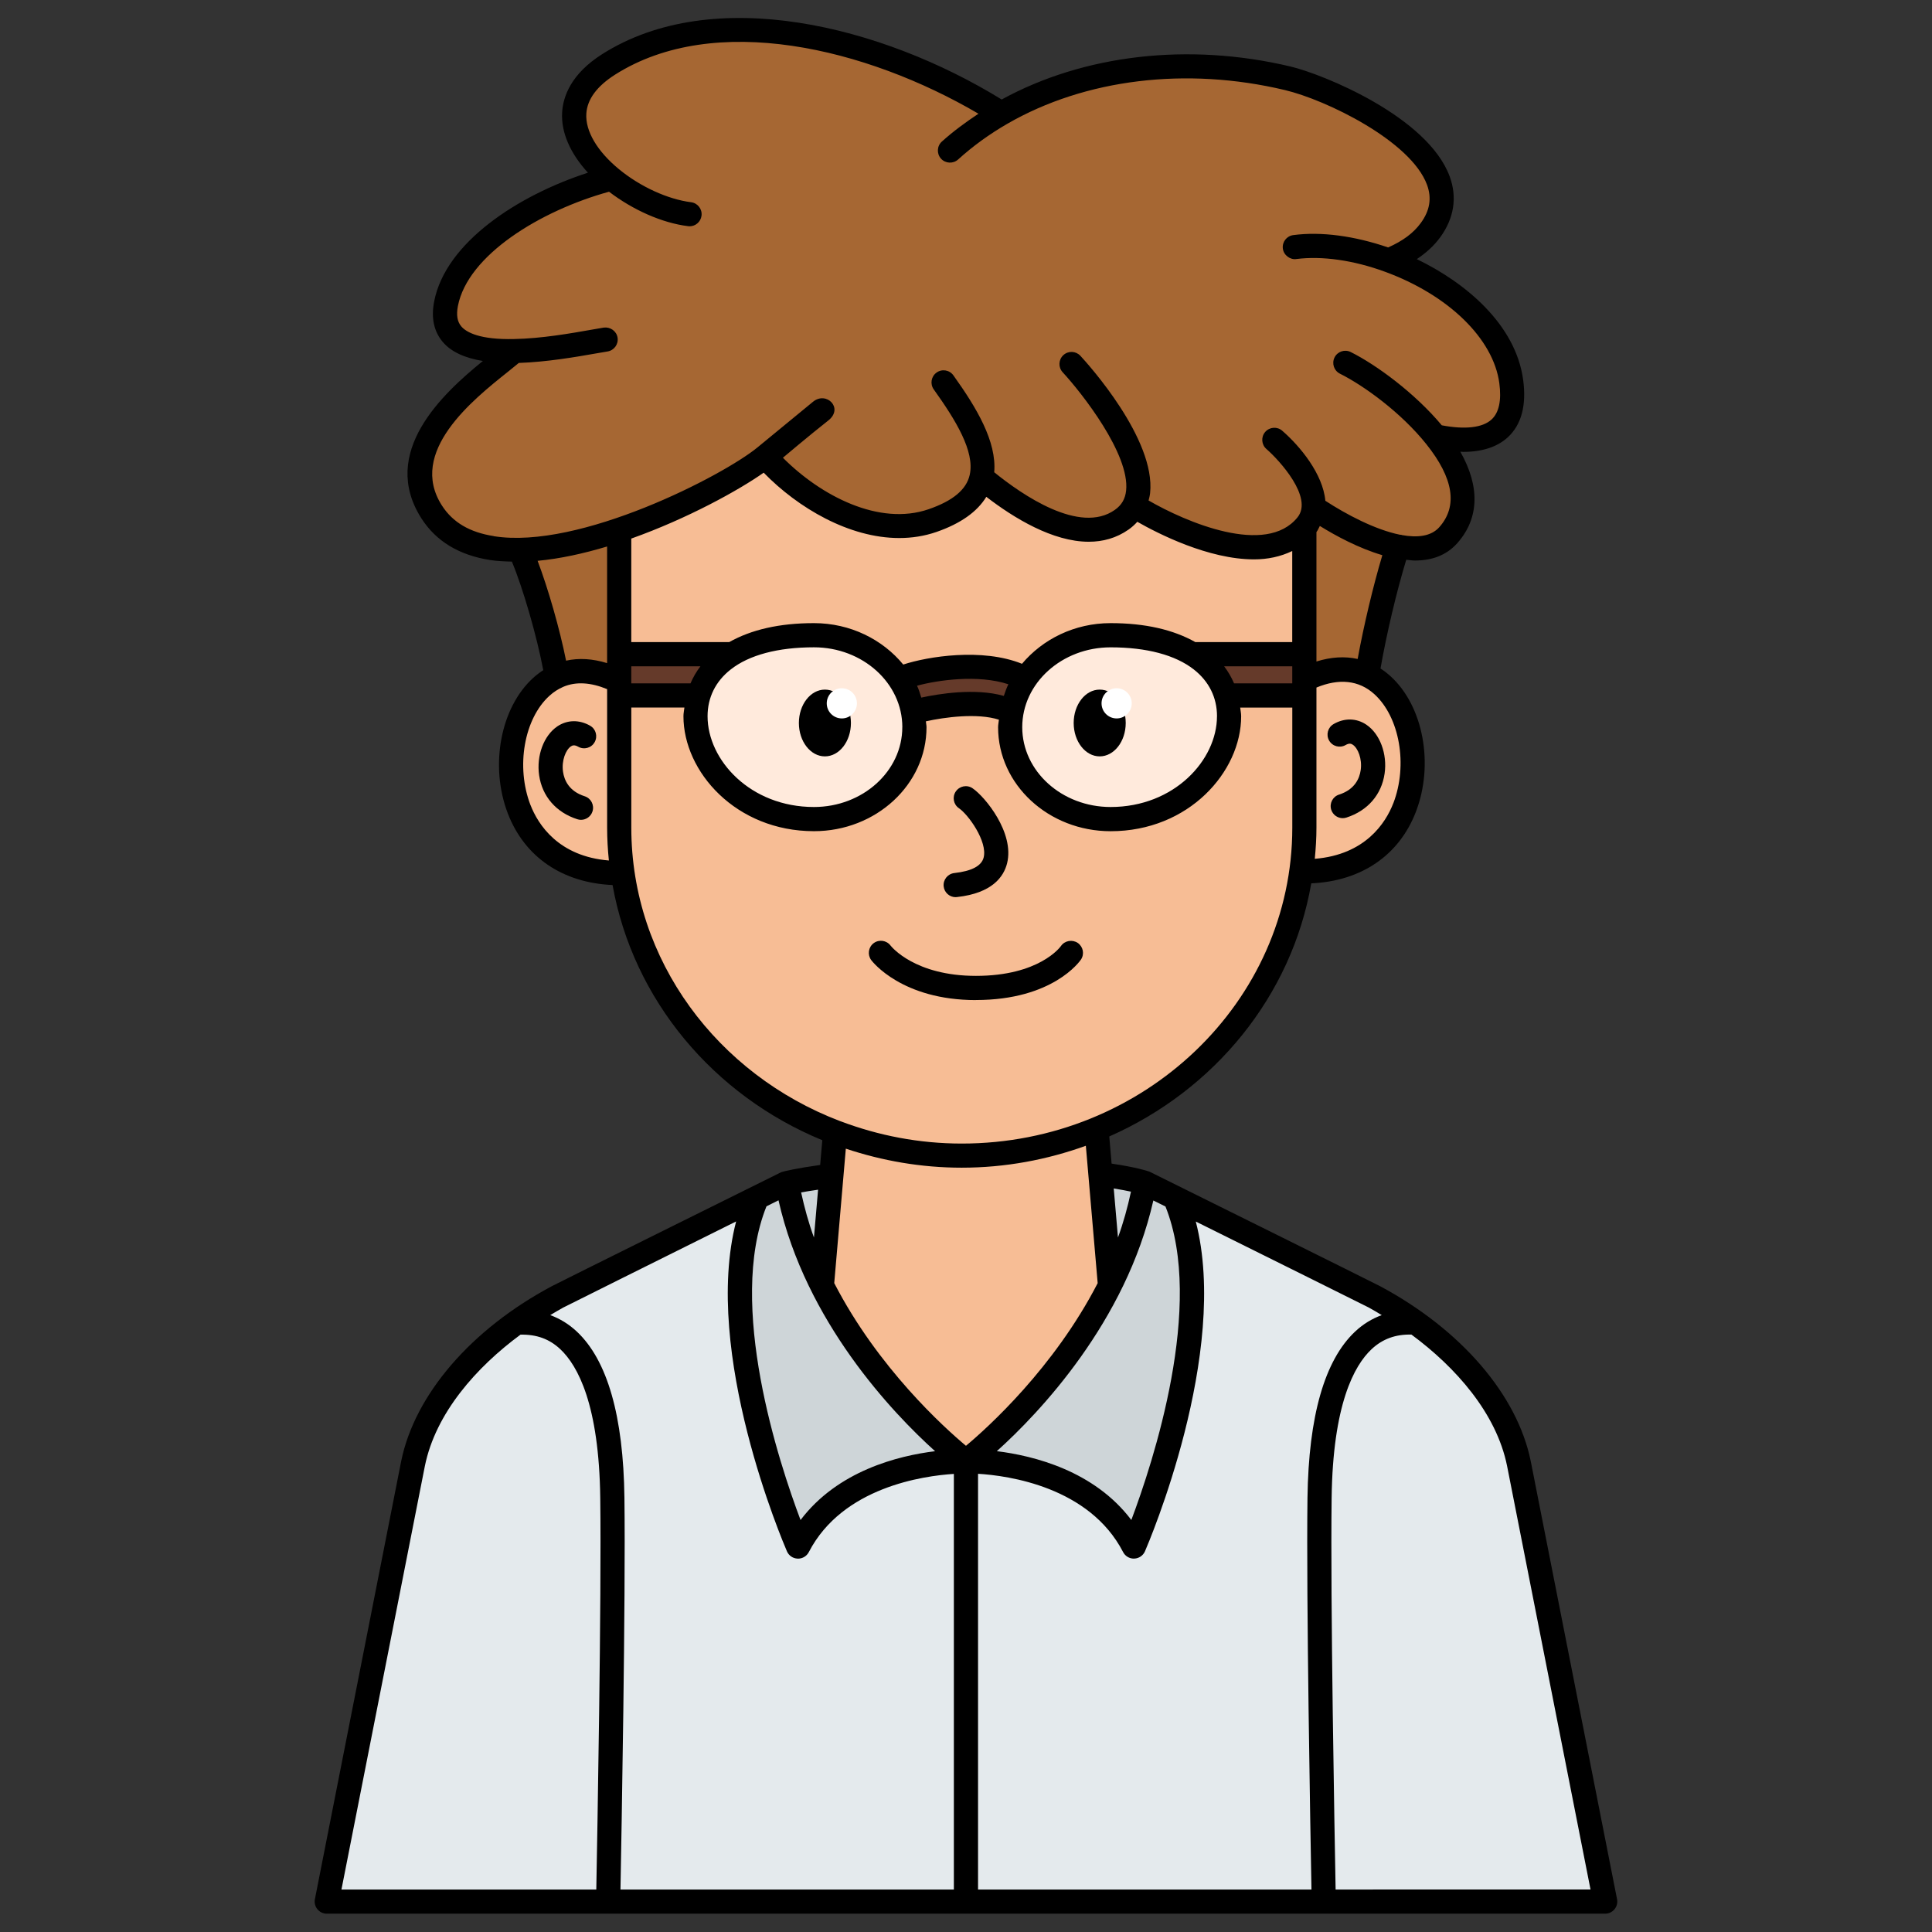 <svg id="Layer_24" viewBox="0 0 64 64" xmlns="http://www.w3.org/2000/svg" data-name="Layer 24"><rect x="0" y="0" width="64" height="64" fill="#333333" stroke="none"/><g><g fill="#ffeadc"><path d="m39.811 21.856c-.692-.535-1.735-.818-3.018-.818-1.848 0-3.352 1.373-3.352 3.061s1.503 3.061 3.352 3.061c2.358 0 3.942-1.769 3.942-3.422 0-.749-.327-1.418-.923-1.883z"/><path d="m26.967 21.038c-1.294 0-2.339.283-3.02.819-.601.469-.931 1.138-.931 1.882 0 1.653 1.587 3.422 3.951 3.422 1.842 0 3.342-1.373 3.342-3.061s-1.499-3.061-3.342-3.061z"/></g><path d="m31.86 38.316c-1.398 0-2.794-.255-4.149-.757l-.099-.035-.014-.012c-4.319-1.678-7.106-5.628-7.106-10.082v-4.402h2.635l-.061.582c-.006.042-.013.083-.013.128 0 1.638 1.572 3.392 3.912 3.392 1.821 0 3.302-1.36 3.302-3.031 0-.045-.008-.084-.014-.122l-.064-.392.387-.087c.252-.057.913-.189 1.599-.189.406 0 .757.047 1.043.14l.324.105-.052.453c-.012 1.762 1.474 3.122 3.3 3.122 2.335 0 3.902-1.753 3.902-3.392 0-.045-.007-.086-.013-.128l-.061-.582h2.614v4.402c0 6.003-5.103 10.886-11.375 10.886z" fill="#f7bd95"/><path d="m20.494 23.069v-1.401h3.601l-.565.687c-.109.133-.198.284-.265.45l-.105.264h-2.666z" fill="#653a2a"/><path d="m26.562 41.148c-.175-.493-.321-1.012-.436-1.543l-.088-.409.41-.089c.148-.032.359-.063.591-.096l.523-.072-.187 2.106z" fill="#ced5d8"/><path d="m43.196 17.5.079-.11.101-.186.225-.339.346.213c.48.295 1.21.695 1.973.927l.4.121-.119.4c-.309 1.04-.618 2.338-.81 3.388l-.077.424-.422-.088c-.133-.027-.271-.042-.41-.042-.238 0-.486.041-.737.121l-.548.175v-5.003z" fill="#a66733"/><path d="m37.147 50.624c-1.095-1.46-2.876-1.957-4.177-2.116l-.915-.112.685-.617c1.221-1.1 4.159-4.09 5.064-8.084l.117-.521.479.237c.129.063.254.126.379.179l.16.069.065.162c1.335 3.357-.344 8.6-1.127 10.698l-.269.719-.461-.614z" fill="#ced5d8"/><path d="m43.138 28.424c.028-.328.058-.655.058-.993v-4.921l.258-.108c.357-.149.703-.226 1.032-.226.502 0 .947.172 1.324.511.98.887 1.297 2.642.74 4.086-.224.581-.961 1.953-2.961 2.108l-.494.038z" fill="#f7bd95"/><path d="m36.615 41.044-.188-2.156.531.084c.263.042.46.074.597.105l.403.092-.085.404c-.118.562-.269 1.093-.446 1.58l-.813-.108z" fill="#ced5d8"/><path d="m17.104 18.242c-.285 0-.56-.02-.82-.062-.919-.139-1.578-.53-2.007-1.198-1.335-2.087 1.09-4.032 2.256-4.968l.105-.082c.1-.076.187-.143.261-.211l.065-.059h-.074c-.976 0-1.63-.197-1.945-.586-.201-.233-.272-.571-.198-.996.38-1.948 3.022-3.502 5.317-4.126l.142-.038c-.821-.693-1.249-1.461-1.211-2.171.039-.625.429-1.17 1.157-1.624 1.201-.763 2.669-1.151 4.36-1.151 2.509 0 5.464.888 8.112 2.435l.559.326c1.76-1.015 3.877-1.552 6.123-1.552 1.118 0 2.249.135 3.359.4 1.473.347 4.408 1.781 5.008 3.404.209.573.119 1.129-.265 1.655-.282.384-.677.684-1.244.945l-.092.042c2.222.83 3.795 2.404 4.014 4.022.1.707-.032 1.235-.391 1.566-.282.253-.687.379-1.207.379-.247 0-.519-.029-.809-.086l-.08-.016c1.287 1.617.925 2.663.393 3.256-.259.297-.64.449-1.126.449-.157 0-.325-.016-.499-.046l-.049-.009h-.091l-.022-.02-.186-.033v-.024c-.976-.258-1.948-.856-2.343-1.118l-.135-.089c-.02.19-.088.376-.224.548-.4.499-.996.751-1.777.751-1.482 0-3.211-.923-3.705-1.206l-.263-.15c-.091.167-.22.311-.391.436-.324.227-.699.34-1.123.34-1.165 0-2.486-.866-3.39-1.593l-.146-.117c-.156.622-.688 1.084-1.624 1.408-.354.124-.733.187-1.127.187-1.356 0-2.9-.748-4.133-2l-.295-.301c-1.137.929-5.284 3.084-8.238 3.084z" fill="#a66733"/><path d="m26.124 50.521c-.791-2.088-2.485-7.313-1.127-10.7l.06-.148 1.022-.513.118.525c.907 4.006 3.844 6.996 5.064 8.095l.685.617-.915.112c-1.301.159-3.082.655-4.177 2.116l-.458.612-.271-.715z" fill="#ced5d8"/><path d="m20.128 63.028.017-.994c.043-2.546.157-9.308.12-12.397-.038-2.59-.526-4.343-1.449-5.211-.212-.195-.463-.35-.74-.453l-.877-.329.829-.437c.085-.045.167-.094.247-.143l.171-.101 6.58-3.273-.232.893c-1.084 4.174 1.547 10.393 1.66 10.655 1.175-2.338 3.975-2.748 5.123-2.815l.444-.026v14.632h-11.892z" fill="#e4eaed"/><path d="m31.731 48.233c-.67-.558-2.973-2.606-4.468-5.523l-.055-.107.437-5.102.505.167c1.221.403 2.469.609 3.71.609 1.359 0 2.693-.237 3.967-.704l.516-.19.448 5.221-.056.107c-1.514 2.932-3.802 4.968-4.467 5.522l-.269.225-.269-.225z" fill="#f7bd95"/><path d="m10.799 63.028 2.86-14.528c.452-2.216 2.284-3.84 3.335-4.611l.107-.079s.135-.002.136-.002c.674 0 1.181.195 1.604.596.936.855 1.429 2.616 1.462 5.232.037 3.147-.083 10.207-.122 12.526l-.015.865h-9.368z" fill="#e4eaed"/><path d="m19.989 22.379c-.254-.079-.498-.119-.728-.119-.143 0-.28.016-.411.046l-.423.101-.086-.427c-.202-1.013-.585-2.346-.93-3.242l-.199-.518.552-.052c.668-.063 1.419-.216 2.232-.455l.538-.158v4.994l-.545-.169z" fill="#a66733"/><path d="m43.833 63.028-.015-.865c-.039-2.319-.159-9.379-.122-12.526.041-3.247.814-4.639 1.455-5.235.429-.395.941-.595 1.523-.595h.139l.195.084c1.816 1.344 3 2.976 3.332 4.595l2.861 14.542h-9.368z" fill="#e4eaed"/><path d="m31.98 63.028v-14.632l.445.026c1.144.067 3.938.479 5.15 2.817.253-.66 2.696-6.551 1.631-10.657l-.232-.891.824.409c2.003.992 4.555 2.264 5.429 2.7l.304.151.192.111c.08.049.162.098.247.143l.829.437-.877.329c-.277.104-.528.258-.744.456-.915.863-1.416 2.664-1.445 5.208-.037 3.089.077 9.851.12 12.397l.017.994z" fill="#e4eaed"/><path d="m30.104 23.197c-.029-.095-.058-.195-.101-.282l-.227-.456.491-.136c.557-.152 1.25-.244 1.855-.244.535 0 1.01.067 1.411.201l.461.153-.219.435c-.038.074-.063.154-.093.238l-.171.476-.378-.109c-.274-.078-.603-.118-.979-.118-.459 0-.995.061-1.551.176l-.374.077-.126-.41z" fill="#653a2a"/><path d="m29.594 22.294c-.634-.774-1.591-1.217-2.627-1.217-1.07 0-1.945.19-2.603.566l-.097.055h-3.774v-4.137l.277-.101c1.761-.633 3.454-1.552 4.283-2.138l.293-.207.25.257c.962.989 2.568 2.045 4.191 2.045.371 0 .738-.063 1.092-.187.701-.237 1.181-.567 1.429-.98l.243-.405.374.288c1.191.918 2.278 1.404 3.145 1.404.402 0 .766-.112 1.078-.333.074-.049.135-.105.206-.185l.226-.256.296.167c.632.358 2.255 1.187 3.666 1.187.394 0 .762-.078 1.094-.232l.597-.276v4.089h-3.741l-.097-.054c-.669-.376-1.545-.567-2.605-.567-1.023 0-1.974.435-2.61 1.192l-.195.232-.281-.112c-.444-.178-.987-.268-1.613-.268-.831 0-1.619.164-2.041.305l-.274.092-.184-.224z" fill="#f7bd95"/><path d="m40.613 23.069-.111-.248c-.08-.178-.175-.338-.281-.478l-.516-.675h3.531v1.401h-2.623z" fill="#653a2a"/><path d="m20.128 28.941c-1.993-.168-2.725-1.532-2.947-2.11-.557-1.443-.239-3.198.739-4.084.099-.092.201-.17.313-.238v-.029l.258-.108c.232-.097.481-.146.742-.146.323 0 .673.075 1.038.225l.262.106v4.874c0 .349.021.708.049 1.057l.04.494-.494-.041zm-.816-4.506s-.001 0 0 0z" fill="#f7bd95"/></g><g><path d="m50.707 48.4c-.446-2.195-2.312-4.361-4.989-5.793-.189-.102-6.843-3.401-7.641-3.795-.042-.015-.405-.141-1.254-.266l-.077-.899c3.481-1.535 6.044-4.65 6.691-8.385 1.65-.073 2.908-.921 3.465-2.367.609-1.58.246-3.513-.842-4.497-.105-.095-.215-.179-.329-.253.199-1.14.533-2.554.853-3.602.097.009.195.025.29.025.536 0 1.031-.158 1.401-.576.732-.823.752-1.88.1-3.029.032.001.066.006.097.006.627 0 1.129-.163 1.478-.485.449-.416.62-1.054.507-1.898-.247-1.841-1.913-3.226-3.524-4.002.311-.207.569-.442.776-.724.459-.628.568-1.326.313-2.016-.728-1.974-4.172-3.379-5.277-3.642-3.375-.8-6.841-.396-9.563 1.094-3.974-2.445-9.547-3.84-13.236-1.501-1.036.657-1.292 1.407-1.324 1.919-.042.669.266 1.364.854 2.007-2.307.747-4.718 2.306-5.095 4.27-.104.538-.008.987.283 1.333.277.329.724.534 1.332.634-1.33 1.081-3.441 3.027-2.031 5.222.482.749 1.244 1.211 2.266 1.371.232.036.478.047.726.053.367.879.829 2.477 1.039 3.596-.114.074-.225.158-.33.253-1.088.985-1.451 2.918-.842 4.498.558 1.447 1.817 2.295 3.468 2.367.68 3.808 3.347 6.971 6.948 8.453l-.071.82c-.777.108-1.199.208-1.288.238-.758.376-7.412 3.676-7.6 3.777-2.678 1.428-4.542 3.594-4.991 5.796l-2.859 14.513c-.023.117.008.239.084.331.075.093.189.147.309.147h42.35c.12 0 .233-.054.309-.147.076-.092.107-.214.084-.331l-2.86-14.516zm-13.242-8.925c-.112.522-.253 1.032-.431 1.519l-.14-1.625c.242.04.434.076.571.106zm.741.293c.127.063.262.13.402.199 1.306 3.266-.416 8.486-1.131 10.385-1.232-1.633-3.238-2.13-4.456-2.28 1.409-1.268 4.275-4.283 5.185-8.304zm4.602-17.131h-1.928c-.087-.2-.195-.389-.329-.565h2.257v.565zm0-1.366h-3.21c-.726-.41-1.659-.629-2.808-.629-1.197 0-2.252.534-2.935 1.347-1.323-.533-3.122-.242-3.934.025-.681-.828-1.748-1.372-2.958-1.372-1.149 0-2.082.219-2.808.629h-3.243v-3.43c1.868-.665 3.562-1.603 4.386-2.183 1.141 1.172 2.835 2.165 4.49 2.165.418 0 .833-.063 1.235-.202.796-.276 1.347-.666 1.65-1.163.918.706 2.201 1.488 3.393 1.488.464 0 .913-.118 1.322-.405.108-.076.203-.163.287-.256.685.39 2.353 1.245 3.866 1.245.449 0 .878-.089 1.266-.277v3.018zm-2.494 2.455c0 1.453-1.416 3.007-3.524 3.007-1.614 0-2.927-1.186-2.927-2.644s1.313-2.645 2.927-2.645c1.192 0 2.145.253 2.758.734.501.393.767.929.767 1.549zm-6.911-1.058c-.061.124-.105.254-.15.385-.948-.269-2.159-.069-2.734.056-.043-.133-.081-.268-.141-.394.691-.187 2.026-.378 3.024-.048zm-3.513 1.421c0 1.458-1.313 2.644-2.927 2.644-2.108 0-3.524-1.554-3.524-3.007 0-.62.266-1.157.767-1.549.612-.481 1.566-.734 2.758-.734 1.614 0 2.927 1.187 2.927 2.645zm-6.688-2.016c-.134.176-.243.365-.329.565h-1.961v-.565h2.291zm22.953 4.535c-.252.653-.93 1.707-2.601 1.841.033-.341.055-.685.055-1.034v-4.639c.741-.308 1.402-.248 1.915.216.842.761 1.119 2.349.632 3.616zm-1.181-4.779c-.427-.095-.887-.066-1.365.084v-4.287c.051-.065.074-.135.112-.203.521.322 1.281.736 2.071.968-.303 1.014-.617 2.333-.818 3.438zm-27.165-3.251c.748-.07 1.53-.243 2.302-.475v3.864c-.476-.148-.934-.176-1.359-.082-.209-1.046-.596-2.394-.943-3.307zm-.238 8.086c-.487-1.267-.21-2.856.632-3.617.138-.125.288-.221.446-.29.003-.002.006-.003.01-.005.425-.182.92-.144 1.453.077v4.586c0 .368.021.731.058 1.09-1.669-.135-2.346-1.189-2.598-1.841zm-1.215-8.905c-.798-.125-1.359-.456-1.716-1.012-1.143-1.778 1.021-3.502 2.183-4.429.14-.112.259-.208.363-.295.932-.032 1.892-.198 2.54-.312l.399-.068c.218-.035.367-.239.333-.458-.035-.219-.242-.361-.458-.333l-.413.071c-.656.116-1.649.292-2.562.308-1.121.026-1.577-.219-1.747-.422-.13-.155-.166-.374-.11-.668.324-1.69 2.733-3.163 5.007-3.79.794.605 1.753 1.033 2.617 1.141.017.003.033.004.051.004.198 0 .37-.148.396-.351.028-.219-.128-.419-.347-.446-.773-.098-1.688-.517-2.39-1.096-.721-.594-1.115-1.264-1.079-1.838.029-.476.351-.91.953-1.293 3.295-2.089 8.31-.889 12.037 1.295-.429.285-.841.587-1.213.923-.164.148-.176.401-.028.566.148.162.4.176.566.028.488-.443 1.037-.841 1.63-1.183 2.576-1.487 5.927-1.896 9.194-1.118 1.359.321 4.174 1.683 4.71 3.139.162.44.095.855-.208 1.267-.244.334-.594.592-1.081.808-1.103-.379-2.213-.533-3.141-.409-.22.028-.374.229-.346.447.027.22.246.378.447.346.852-.108 1.892.038 2.931.419 2.107.77 3.596 2.219 3.793 3.693.076.57-.01.975-.257 1.203-.299.276-.884.338-1.649.193-.9-1.077-2.176-2.008-3.016-2.427-.198-.099-.439-.019-.537.18-.098.198-.018.439.18.537.798.398 2.034 1.297 2.861 2.334.903 1.129 1.047 2.054.431 2.749-.271.306-.724.356-1.24.263-.004-.001-.006-.004-.01-.006-.019-.006-.038-.003-.057-.006-.821-.166-1.784-.677-2.469-1.124-.08-.887-.833-1.804-1.428-2.32-.166-.146-.419-.127-.564.039-.145.167-.127.42.039.565.435.378 1.556 1.606 1.033 2.262-1.041 1.301-3.703.157-4.936-.556.02-.08.042-.16.051-.245.19-1.787-2.053-4.27-2.309-4.547-.151-.162-.403-.174-.566-.022-.162.15-.172.403-.022.566.628.68 2.23 2.711 2.102 3.92-.03.277-.148.481-.373.639-1.164.824-3.078-.502-3.996-1.246.086-1.019-.587-2.14-1.352-3.209-.129-.181-.38-.222-.558-.093-.18.128-.222.378-.093.558.722 1.01 1.366 2.052 1.191 2.831-.109.486-.554.859-1.359 1.137-1.638.567-3.575-.444-4.829-1.705 0 0 .876-.74 1.505-1.235.518-.409-.067-.983-.508-.619-.345.285-1.841 1.513-1.841 1.513-1.131.93-5.895 3.395-8.733 2.94zm4.557 9.656v-3.977h1.759c-.01.096-.032.189-.032.288 0 1.838 1.738 3.808 4.324 3.808 2.055 0 3.728-1.545 3.728-3.445 0-.066-.017-.129-.021-.194.616-.136 1.705-.285 2.419-.054-.007.084-.027.163-.027.249 0 1.9 1.672 3.445 3.728 3.445 2.587 0 4.324-1.969 4.324-3.808 0-.099-.022-.192-.032-.288h1.726v3.977c0 5.771-4.913 10.466-10.95 10.466-1.413 0-2.76-.266-4.001-.734-.013-.007-.029-.009-.043-.015-4.038-1.542-6.902-5.312-6.902-9.717zm6.187 11.995-.137 1.584c-.175-.479-.313-.981-.425-1.494.143-.026.338-.057.562-.09zm-1.71.551c.14-.07.275-.137.399-.199.908 4.024 3.777 7.042 5.187 8.311-1.218.149-3.225.648-4.457 2.28-.716-1.899-2.441-7.123-1.129-10.391zm-5.637 22.632h-8.442l2.764-14.032c.357-1.753 1.705-3.272 3.167-4.349.531-.011.954.14 1.318.481.582.546 1.286 1.844 1.324 4.933.044 3.375-.097 11.156-.131 12.968zm11.845 0h-11.044c.034-1.847.174-9.602.131-12.977-.034-2.706-.565-4.559-1.578-5.507-.264-.247-.558-.427-.879-.544.144-.085.29-.176.431-.251.137-.073 3.359-1.673 5.726-2.852-1.131 4.357 1.562 10.646 1.684 10.929.062.142.199.235.354.24.005.001.009.001.014.001.149 0 .286-.083.356-.217 1.116-2.156 3.8-2.526 4.805-2.59zm-3.963-20.086.384-4.456c1.205.401 2.493.63 3.839.63 1.448 0 2.83-.264 4.112-.726l.392 4.551c-1.448 2.806-3.641 4.785-4.363 5.388-.722-.603-2.915-2.582-4.363-5.388zm4.764 20.086v-13.772c1.004.061 3.686.431 4.805 2.593.069.134.206.217.356.217.005 0 .009 0 .014-.001.154-.005.292-.099.354-.24.122-.282 2.813-6.568 1.684-10.925 2.4 1.191 5.591 2.776 5.729 2.848.142.076.287.166.431.252-.321.117-.617.296-.88.543-1.012.948-1.543 2.801-1.58 5.508-.043 3.375.098 11.13.132 12.977h-11.044zm11.845 0c-.034-1.811-.176-9.593-.132-12.968.04-3.091.742-4.389 1.326-4.934.364-.34.799-.495 1.318-.481 1.462 1.079 2.812 2.598 3.167 4.347l2.765 14.035z"/><path d="m19.55 24.041c-.364-.208-.76-.199-1.089.022-.447.304-.695.968-.602 1.617.101.7.562 1.233 1.265 1.458.04.013.082.02.122.02.169 0 .326-.108.381-.278.067-.21-.048-.436-.259-.503-.521-.167-.677-.533-.717-.811-.054-.374.093-.727.259-.84.052-.035.117-.061.241.009.194.111.437.044.546-.148.11-.192.044-.437-.148-.546z"/><path d="m44.177 23.986c-.191.109-.258.355-.148.546.11.193.358.258.546.148.12-.069.187-.046.24-.009.167.112.314.466.26.84-.04.277-.196.644-.717.811-.211.067-.326.293-.259.503.055.17.212.278.381.278.04 0 .082-.007.122-.02.703-.226 1.164-.758 1.265-1.458.093-.649-.154-1.313-.602-1.617-.328-.222-.726-.232-1.089-.022z"/><path d="m27.326 22.844c-.476 0-.862.495-.862 1.106s.386 1.106.862 1.106.862-.495.862-1.106-.386-1.106-.862-1.106z"/><circle cx="27.887" cy="23.299" fill="#fff" r=".5"/><path d="m36.429 22.844c-.476 0-.862.495-.862 1.106s.386 1.106.862 1.106.862-.495.862-1.106-.386-1.106-.862-1.106z"/><path d="m32.329 33.127c2.548 0 3.442-1.286 3.479-1.34.122-.182.074-.426-.105-.551-.182-.122-.43-.079-.556.1-.028.041-.728.991-2.818.991-2.02 0-2.798-.965-2.827-1.003-.134-.177-.385-.212-.561-.08-.177.133-.212.384-.08.561.041.054 1.022 1.324 3.468 1.324z"/><path d="m31.656 29.719c.015 0 .03-.001.045-.003 1.174-.129 1.55-.679 1.66-1.118.252-1.01-.728-2.203-1.143-2.485-.183-.126-.431-.077-.556.105-.125.183-.078.432.105.556.313.213.95 1.101.818 1.631-.069.279-.396.452-.971.516-.22.024-.378.222-.354.442.022.204.195.357.397.357z"/></g><circle cx="36.99" cy="23.299" fill="#fff" r=".5"/></svg>